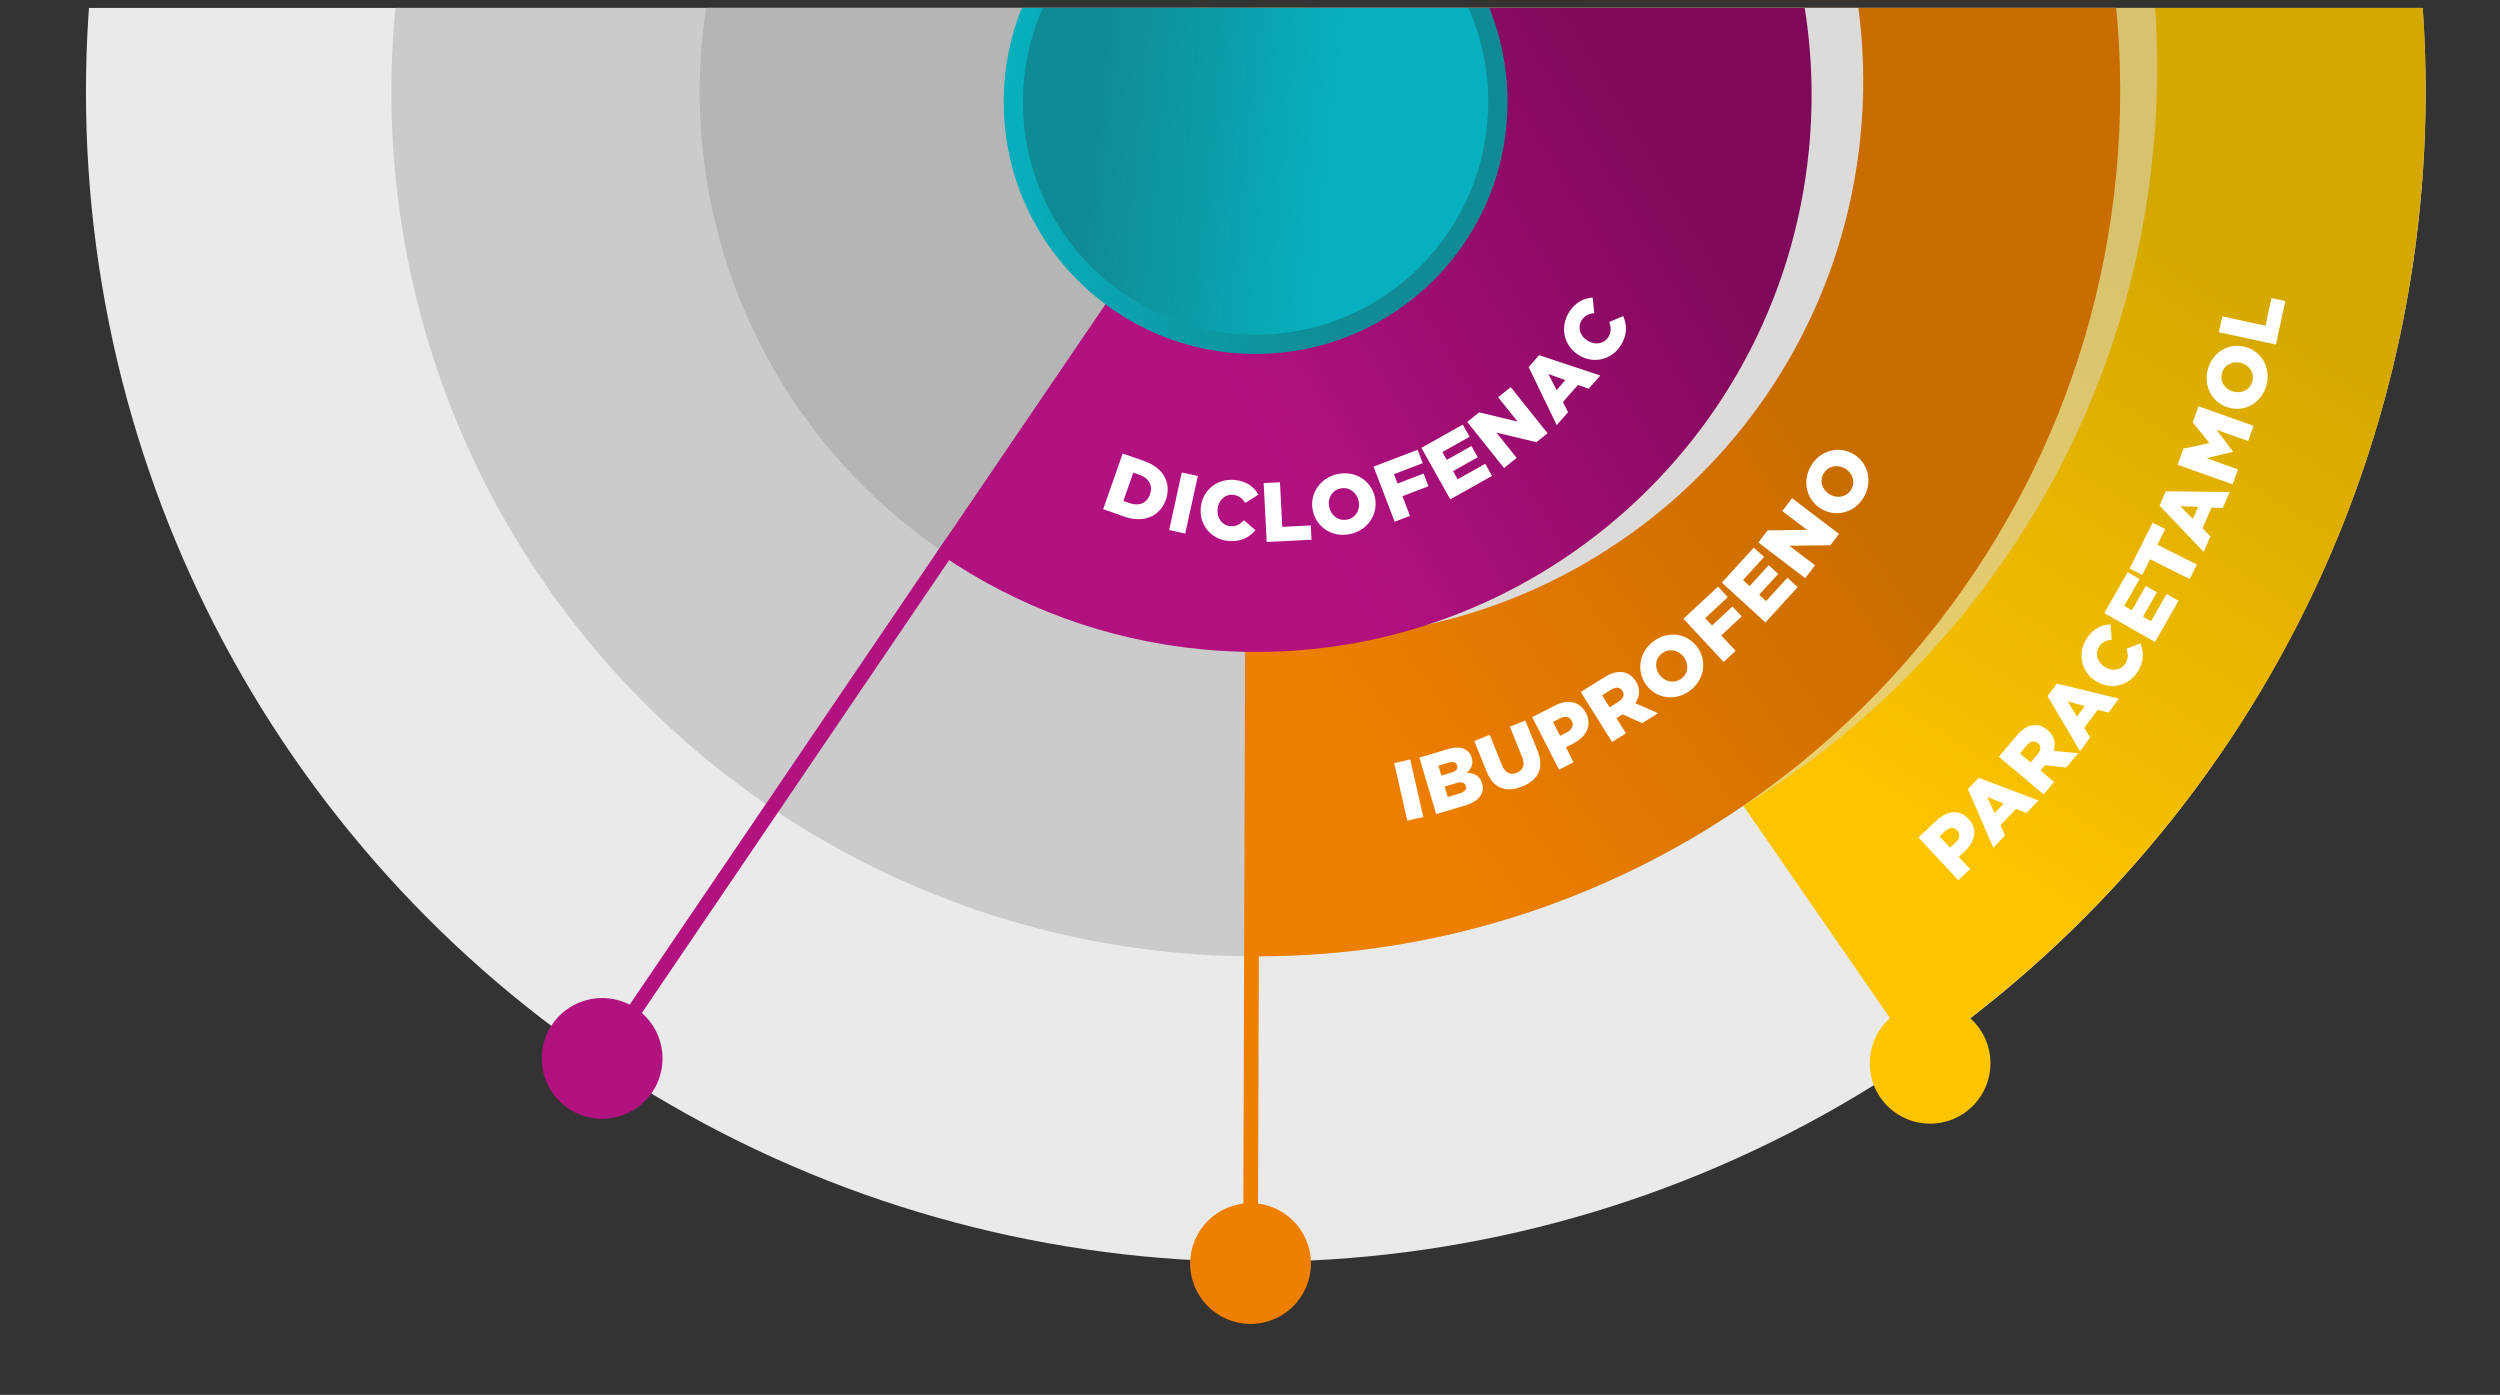 <?xml version="1.0" encoding="utf-8"?>
<!-- Generator: Adobe Illustrator 25.3.1, SVG Export Plug-In . SVG Version: 6.00 Build 0)  -->
<svg version="1.1" id="Capa_1" xmlns="http://www.w3.org/2000/svg" xmlns:xlink="http://www.w3.org/1999/xlink" x="0px" y="0px"
	 viewBox="0 0 509 284" style="enable-background:new 0 0 509 284;" xml:space="preserve">
<rect x="0" y="0" width="509" height="284" fill="#333333" stroke="none"/>
<style type="text/css">
	.st0{clip-path:url(#SVGID_2_);}
	.st1{fill:#EAEAEA;}
	.st2{fill:#CBCBCB;}
	.st3{fill:#B5B5B5;}
	.st4{fill:none;stroke:#FDC400;stroke-width:3;stroke-miterlimit:10;}
	.st5{fill:#FDC400;}
	.st6{fill:url(#SVGID_3_);}
	.st7{opacity:0.5;fill:#DDDDDD;}
	.st8{fill:none;stroke:#EF7F00;stroke-width:3;stroke-miterlimit:10;}
	.st9{fill:#EF7F00;}
	.st10{fill:url(#SVGID_4_);}
	.st11{opacity:0.98;fill:#DDDDDD;}
	.st12{fill:url(#SVGID_5_);}
	.st13{fill:none;stroke:#B21180;stroke-width:3;stroke-miterlimit:10;}
	.st14{fill:#B21180;}
	.st15{clip-path:url(#SVGID_7_);fill:#B5B5B5;}
	.st16{fill:url(#SVGID_8_);}
	.st17{fill:url(#SVGID_9_);}
	.st18{fill:#FFFFFF;}
</style>
<g>
	<defs>
		<rect id="SVGID_1_" x="0.11" y="1.61" width="509.14" height="307.29"/>
	</defs>
	<clipPath id="SVGID_2_">
		<use xlink:href="#SVGID_1_"  style="overflow:visible;"/>
	</clipPath>
	<g class="st0">
		<circle class="st1" cx="255.68" cy="18.72" r="238.18"/>
		<circle class="st2" cx="255.68" cy="18.72" r="175.99"/>
		<circle class="st3" cx="255.68" cy="18.72" r="113.23"/>
		<g>
			<g>
				<line class="st4" x1="195.98" y1="-68.76" x2="392.97" y2="216.48"/>
				<g>
					<path class="st5" d="M382.85,223.47c3.86,5.59,11.52,6.99,17.1,3.13c5.59-3.86,6.99-11.52,3.13-17.1
						c-3.86-5.59-11.52-6.99-17.1-3.13C380.4,210.22,379,217.88,382.85,223.47z"/>
				</g>
			</g>
		</g>
		
			<linearGradient id="SVGID_3_" gradientUnits="userSpaceOnUse" x1="263.01" y1="234.624" x2="143.325" y2="294.075" gradientTransform="matrix(-0.098 0.995 0.995 0.098 25.105 -211.167)">
			<stop  offset="0" style="stop-color:#FDC400"/>
			<stop  offset="1" style="stop-color:#D5A800"/>
		</linearGradient>
		<path class="st6" d="M278.98-218.31c130.91,12.87,226.6,129.42,213.73,260.33c-7.12,72.48-46.03,134.15-101.56,172.59L210.92-46
			l26.46-61.42l-80.66-16.95l-36.52-52.81C164.97-208.17,220.54-224.06,278.98-218.31z"/>
		<path class="st7" d="M256.53,189.82c92.37,3.6,172.67-65.44,181.83-158.65c9.51-96.73-61.2-182.85-157.92-192.36
			c-7.74-0.76-15.41-1.01-22.98-0.77"/>
		<g>
			<g>
				<line class="st8" x1="256.15" y1="-240.97" x2="254.61" y2="257.26"/>
				<g>
					<path class="st9" d="M242.32,257.22c-0.02,6.79,5.47,12.31,12.26,12.33s12.31-5.47,12.33-12.26
						c0.02-6.79-5.47-12.31-12.26-12.33C247.86,244.95,242.34,250.43,242.32,257.22z"/>
				</g>
			</g>
		</g>
		
			<linearGradient id="SVGID_4_" gradientUnits="userSpaceOnUse" x1="262.272" y1="213.662" x2="186.393" y2="299.711" gradientTransform="matrix(-0.098 0.995 0.995 0.098 25.105 -211.167)">
			<stop  offset="0" style="stop-color:#EF7F00"/>
			<stop  offset="1" style="stop-color:#CA6D00"/>
		</linearGradient>
		<path class="st10" d="M256-157.27c5.59,0.02,11.22,0.29,16.9,0.85c96.73,9.51,167.43,95.63,157.92,192.36
			c-8.95,91.05-85.79,159.04-175.46,158.77L256-157.27z"/>
		<path class="st11" d="M255.03,129.29c62.24,6.12,117.65-39.38,123.77-101.61c6.12-62.24-39.38-117.65-101.61-123.77"/>
		
			<linearGradient id="SVGID_5_" gradientUnits="userSpaceOnUse" x1="253.359" y1="243.675" x2="191.561" y2="328.159" gradientTransform="matrix(-0.098 0.995 0.995 0.098 25.105 -211.167)">
			<stop  offset="0" style="stop-color:#B21180"/>
			<stop  offset="1" style="stop-color:#7E0859"/>
		</linearGradient>
		<path class="st12" d="M319.33-74.12c33.09,22.57,53.16,62.03,48.96,104.7c-6.12,62.24-61.53,107.73-123.77,101.61
			c-19.57-1.92-37.48-8.72-52.65-19.07L319.33-74.12z"/>
		<g>
			<g>
				<line class="st13" x1="401.8" y1="-195.95" x2="122.59" y2="215.49"/>
				<g>
					<path class="st14" d="M112.42,208.59c-3.81,5.62-2.35,13.26,3.27,17.08c5.62,3.81,13.26,2.35,17.08-3.27
						c3.81-5.62,2.35-13.26-3.27-17.08C123.88,201.51,116.23,202.97,112.42,208.59z"/>
				</g>
			</g>
		</g>
		<g>
			<defs>
				<path id="SVGID_6_" d="M192.38,109.97c-33.09-22.57-53.16-62.03-48.96-104.7c6.12-62.24,61.53-107.73,123.77-101.61
					c19.57,1.92,37.48,8.72,52.65,19.07L192.38,109.97z"/>
			</defs>
			<clipPath id="SVGID_7_">
				<use xlink:href="#SVGID_6_"  style="overflow:visible;"/>
			</clipPath>
			<circle class="st15" cx="256.51" cy="15.9" r="113.23"/>
		</g>
		<g>
			
				<linearGradient id="SVGID_8_" gradientUnits="userSpaceOnUse" x1="208.268" y1="200.824" x2="208.268" y2="276.215" gradientTransform="matrix(-0.098 0.995 0.995 0.098 25.105 -211.167)">
				<stop  offset="0" style="stop-color:#07B0BE"/>
				<stop  offset="1" style="stop-color:#108A95"/>
			</linearGradient>
			<circle class="st16" cx="255.64" cy="20.77" r="51.29"/>
			
				<linearGradient id="SVGID_9_" gradientUnits="userSpaceOnUse" x1="208.268" y1="268.999" x2="208.268" y2="219.439" gradientTransform="matrix(-0.098 0.995 0.995 0.098 25.105 -211.167)">
				<stop  offset="0" style="stop-color:#07B0BE"/>
				<stop  offset="1" style="stop-color:#108A95"/>
			</linearGradient>
			<circle class="st17" cx="255.64" cy="20.77" r="47.37"/>
		</g>
	</g>
	<g class="st0">
		<path class="st18" d="M390.59,170.51l3.72-3.48c2.19-2.06,4.67-2.25,6.47-0.33l0.02,0.03c1.92,2.05,1.35,4.6-0.81,6.62l-1.19,1.12
			l2.32,2.48l-2.41,2.25L390.59,170.51z M398.18,171.51c0.86-0.8,0.96-1.74,0.32-2.42l-0.02-0.02c-0.7-0.74-1.59-0.65-2.46,0.16
			l-1.13,1.06l2.15,2.29L398.18,171.51z"/>
		<path class="st18" d="M400.67,160.66l2.2-2.3l12.16,4.62l-2.44,2.55l-2.13-0.84l-3.17,3.32l0.95,2.08l-2.4,2.5L400.67,160.66z
			 M407.94,163.61l-3.36-1.38l1.52,3.31L407.94,163.61z"/>
		<path class="st18" d="M406.97,154.08l3.62-4.3c1.17-1.39,2.34-2.05,3.48-2.13c0.97-0.1,1.9,0.22,2.8,0.98l0.03,0.02
			c1.39,1.17,1.69,2.69,1.22,4.22l5,0.5l-2.45,2.91l-4.3-0.49l-0.93,1.1l2.76,2.32l-2.12,2.52L406.97,154.08z M414.86,153.57
			c0.72-0.86,0.72-1.7,0.06-2.26l-0.03-0.02c-0.72-0.6-1.52-0.39-2.23,0.46l-1.39,1.65l2.18,1.84L414.86,153.57z"/>
		<path class="st18" d="M416.88,141.73l1.89-2.55l12.63,3.06l-2.1,2.84l-2.22-0.57l-2.73,3.69l1.2,1.95l-2.06,2.78L416.88,141.73z
			 M424.45,143.75l-3.5-0.95l1.92,3.09L424.45,143.75z"/>
		<path class="st18" d="M426.66,138.64l-0.03-0.02c-2.9-1.89-3.73-5.61-1.76-8.63c1.33-2.04,3.03-2.79,4.83-2.88l0.26,3.13
			c-1.08,0.11-1.96,0.46-2.58,1.42c-0.91,1.4-0.37,3.15,1.09,4.09l0.03,0.02c1.5,0.97,3.3,0.75,4.21-0.64
			c0.68-1.04,0.59-1.97,0.25-3.04l2.83-1.11c0.68,1.78,0.81,3.67-0.62,5.88C433.31,139.7,429.64,140.57,426.66,138.64z"/>
		<path class="st18" d="M428.44,124.82l4.75-8.31l2.43,1.39l-3.13,5.47l1.56,0.89l2.83-4.96l2.26,1.29l-2.83,4.96l1.64,0.94
			l3.17-5.55l2.43,1.39l-4.79,8.38L428.44,124.82z"/>
		<path class="st18" d="M437.77,113.86l-1.6,3.19l-2.58-1.29l4.67-9.33l2.58,1.29l-1.6,3.19l8.05,4.03l-1.48,2.95L437.77,113.86z"/>
		<path class="st18" d="M439.69,102.94l1.27-2.91l13,0.14l-1.41,3.24l-2.29-0.05l-1.83,4.2l1.61,1.63l-1.38,3.18L439.69,102.94z
			 M447.53,103.2l-3.63-0.14l2.56,2.58L447.53,103.2z"/>
		<path class="st18" d="M443.37,94.62l1.17-3.28l5.29-1.13l-3.39-4.22l1.17-3.28l11.2,3.99l-1.1,3.09l-6.43-2.29l3.36,4.43
			l-0.02,0.06l-5.37,1.3l6.4,2.28l-1.08,3.04L443.37,94.62z"/>
		<path class="st18" d="M453.79,83l-0.03-0.01c-3.29-0.92-5.22-4.31-4.23-7.85c0.99-3.53,4.35-5.42,7.64-4.5l0.03,0.01
			c3.29,0.92,5.22,4.31,4.23,7.85C460.45,82.04,457.08,83.92,453.79,83z M456.33,73.9l-0.03-0.01c-1.65-0.46-3.43,0.33-3.91,2.08
			c-0.48,1.73,0.6,3.29,2.25,3.75l0.03,0.01c1.65,0.46,3.43-0.33,3.91-2.07C459.07,75.92,457.98,74.37,456.33,73.9z"/>
		<path class="st18" d="M451.76,67.64l0.7-3.22l8.8,1.9l1.21-5.63l2.82,0.61l-1.91,8.85L451.76,67.64z"/>
	</g>
	<g class="st0">
		<path class="st18" d="M283.86,155.37l3.26-0.74l2.67,11.71l-3.26,0.74L283.86,155.37z"/>
		<path class="st18" d="M288.99,154.25l5.9-1.76c1.45-0.43,2.57-0.37,3.45,0.1c0.6,0.32,1.06,0.85,1.29,1.64l0.01,0.03
			c0.4,1.33-0.12,2.35-1.01,3.09c1.53,0.04,2.66,0.57,3.12,2.13l0.01,0.03c0.59,1.97-0.66,3.65-3.41,4.47l-5.94,1.77L288.99,154.25z
			 M295.47,157.31c0.97-0.29,1.41-0.78,1.21-1.45l-0.01-0.03c-0.19-0.62-0.79-0.84-1.74-0.56l-2.07,0.62l0.6,2.02L295.47,157.31z
			 M297.23,161.53c0.97-0.29,1.42-0.83,1.21-1.51l-0.01-0.03c-0.19-0.62-0.8-0.89-1.87-0.57l-2.43,0.73l0.63,2.12L297.23,161.53z"/>
		<path class="st18" d="M302.69,157.12l-2.52-6.25l3.14-1.26l2.49,6.19c0.65,1.61,1.77,2.04,3.01,1.54c1.24-0.5,1.76-1.56,1.13-3.12
			l-2.52-6.27l3.14-1.26l2.49,6.18c1.45,3.6,0.03,6-3.14,7.27C306.73,161.41,304.09,160.61,302.69,157.12z"/>
		<path class="st18" d="M311.96,146.01l4.58-2.34c2.7-1.38,5.15-0.88,6.36,1.49l0.02,0.03c1.29,2.52,0.03,4.84-2.63,6.2l-1.47,0.75
			l1.56,3.05l-2.96,1.51L311.96,146.01z M319.04,149.09c1.05-0.54,1.41-1.42,0.99-2.26l-0.02-0.03c-0.47-0.92-1.36-1.08-2.43-0.53
			l-1.39,0.71l1.44,2.83L319.04,149.09z"/>
		<path class="st18" d="M321.84,140.89l4.81-3.01c1.56-0.97,2.89-1.24,4.01-0.97c0.96,0.21,1.76,0.8,2.39,1.8l0.02,0.03
			c0.97,1.56,0.79,3.11-0.13,4.44l4.65,2.02l-3.26,2.04l-3.98-1.8l-1.24,0.77l1.93,3.08l-2.82,1.77L321.84,140.89z M329.58,142.84
			c0.96-0.6,1.22-1.41,0.76-2.15l-0.02-0.03c-0.5-0.8-1.34-0.84-2.28-0.25l-1.85,1.16l1.53,2.44L329.58,142.84z"/>
		<path class="st18" d="M335.26,139.57l-0.02-0.03c-2.1-2.73-1.61-6.64,1.33-8.91c2.94-2.26,6.8-1.75,8.9,0.98l0.02,0.03
			c2.1,2.73,1.61,6.64-1.33,8.91C341.22,142.82,337.36,142.3,335.26,139.57z M342.81,133.75l-0.02-0.03
			c-1.06-1.37-2.97-1.8-4.43-0.68c-1.44,1.11-1.51,3.02-0.45,4.39l0.02,0.03c1.06,1.37,2.97,1.8,4.41,0.69
			C343.81,137.03,343.87,135.12,342.81,133.75z"/>
		<path class="st18" d="M342.75,125.98l7.04-6.54l1.99,2.14l-4.6,4.28l1.39,1.49l4.16-3.87l1.88,2.02l-4.16,3.87l2.92,3.14
			l-2.44,2.27L342.75,125.98z"/>
		<path class="st18" d="M350.57,118.62l6.51-7.13l2.09,1.91l-4.29,4.7l1.34,1.23l3.89-4.26l1.94,1.77l-3.89,4.26l1.41,1.28
			l4.35-4.76l2.09,1.91l-6.57,7.2L350.57,118.62z"/>
		<path class="st18" d="M358,110.45l1.88-2.47l8.04-0.09l-5.05-3.84l1.99-2.62l9.56,7.27l-1.77,2.32l-8.35,0.09l5.24,3.99
			l-1.99,2.62L358,110.45z"/>
		<path class="st18" d="M370.75,103.57l-0.03-0.02c-2.94-1.8-3.87-5.63-1.94-8.79c1.93-3.16,5.72-4.06,8.66-2.26l0.03,0.02
			c2.94,1.8,3.87,5.63,1.94,8.79C377.48,104.48,373.69,105.38,370.75,103.57z M375.73,95.44l-0.03-0.02
			c-1.48-0.9-3.42-0.63-4.38,0.94c-0.95,1.55-0.33,3.36,1.15,4.26l0.03,0.02c1.48,0.91,3.42,0.63,4.37-0.92
			C377.83,98.16,377.21,96.35,375.73,95.44z"/>
	</g>
	<g class="st0">
		<g>
			<path class="st18" d="M228.58,92.34l4.37,1.53c4.05,1.42,5.57,4.58,4.43,7.85l-0.01,0.03c-1.15,3.27-4.38,4.86-8.46,3.43
				l-4.3-1.51L228.58,92.34z M230,102.44c1.88,0.66,3.49,0.06,4.13-1.77l0.01-0.03c0.64-1.81-0.24-3.3-2.12-3.96l-1.28-0.45
				l-2.02,5.76L230,102.44z"/>
			<path class="st18" d="M240.61,96.2l3.27,0.71l-2.57,11.73l-3.27-0.72L240.61,96.2z"/>
			<path class="st18" d="M244.48,103.35l0-0.03c0.34-3.48,3.29-5.95,6.91-5.6c2.44,0.24,3.91,1.42,4.83,2.99l-2.68,1.69
				c-0.6-0.92-1.33-1.54-2.48-1.66c-1.67-0.16-2.99,1.14-3.16,2.88l0,0.03c-0.18,1.79,0.87,3.31,2.54,3.47
				c1.25,0.12,2.04-0.39,2.84-1.19l2.32,2.02c-1.28,1.44-2.91,2.44-5.56,2.18C246.63,109.8,244.13,106.92,244.48,103.35z"/>
			<path class="st18" d="M257.28,98.36l3.32-0.17l0.47,9.08l5.81-0.3l0.15,2.91l-9.13,0.47L257.28,98.36z"/>
			<path class="st18" d="M267.29,103.96l-0.01-0.03c-0.69-3.38,1.47-6.67,5.09-7.42c3.63-0.75,6.87,1.41,7.57,4.78l0.01,0.03
				c0.69,3.38-1.47,6.67-5.09,7.42C271.23,109.49,267.99,107.34,267.29,103.96z M276.63,102.04l-0.01-0.03
				c-0.35-1.7-1.88-2.92-3.68-2.56c-1.78,0.37-2.68,2.06-2.33,3.75l0.01,0.03c0.35,1.7,1.88,2.92,3.66,2.56
				C276.09,105.43,276.98,103.74,276.63,102.04z"/>
			<path class="st18" d="M279.66,95.01l8.97-3.44l1.04,2.72l-5.86,2.25l0.73,1.91l5.3-2.03l0.99,2.58l-5.3,2.03l1.53,4l-3.11,1.19
				L279.66,95.01z"/>
			<path class="st18" d="M289.4,91.18l8.42-4.73l1.39,2.47l-5.55,3.12l0.89,1.59l5.03-2.82l1.28,2.29l-5.02,2.82l0.93,1.66
				l5.62-3.16l1.39,2.47l-8.5,4.77L289.4,91.18z"/>
			<path class="st18" d="M298.73,85.9l2.43-1.94l7.82,1.88l-3.96-4.96l2.57-2.05l7.49,9.38l-2.28,1.82l-8.12-1.95l4.11,5.15
				l-2.57,2.06L298.73,85.9z"/>
			<path class="st18" d="M311.24,74.73l2.12-2.41l12.46,4.14l-2.36,2.68l-2.19-0.76l-3.06,3.48l1.05,2.06l-2.31,2.63L311.24,74.73z
				 M318.7,77.4l-3.45-1.25l1.67,3.27L318.7,77.4z"/>
			<path class="st18" d="M321.44,72.3l-0.03-0.02c-2.97-1.85-3.88-5.59-1.96-8.68c1.29-2.08,3-2.88,4.82-3.01l0.32,3.15
				c-1.09,0.13-1.97,0.51-2.58,1.49c-0.89,1.43-0.3,3.19,1.18,4.11l0.03,0.02c1.53,0.95,3.35,0.69,4.24-0.74
				c0.66-1.06,0.55-2,0.19-3.07l2.84-1.19c0.73,1.79,0.9,3.69-0.5,5.95C328.17,73.23,324.48,74.19,321.44,72.3z"/>
		</g>
	</g>
</g>
</svg>
